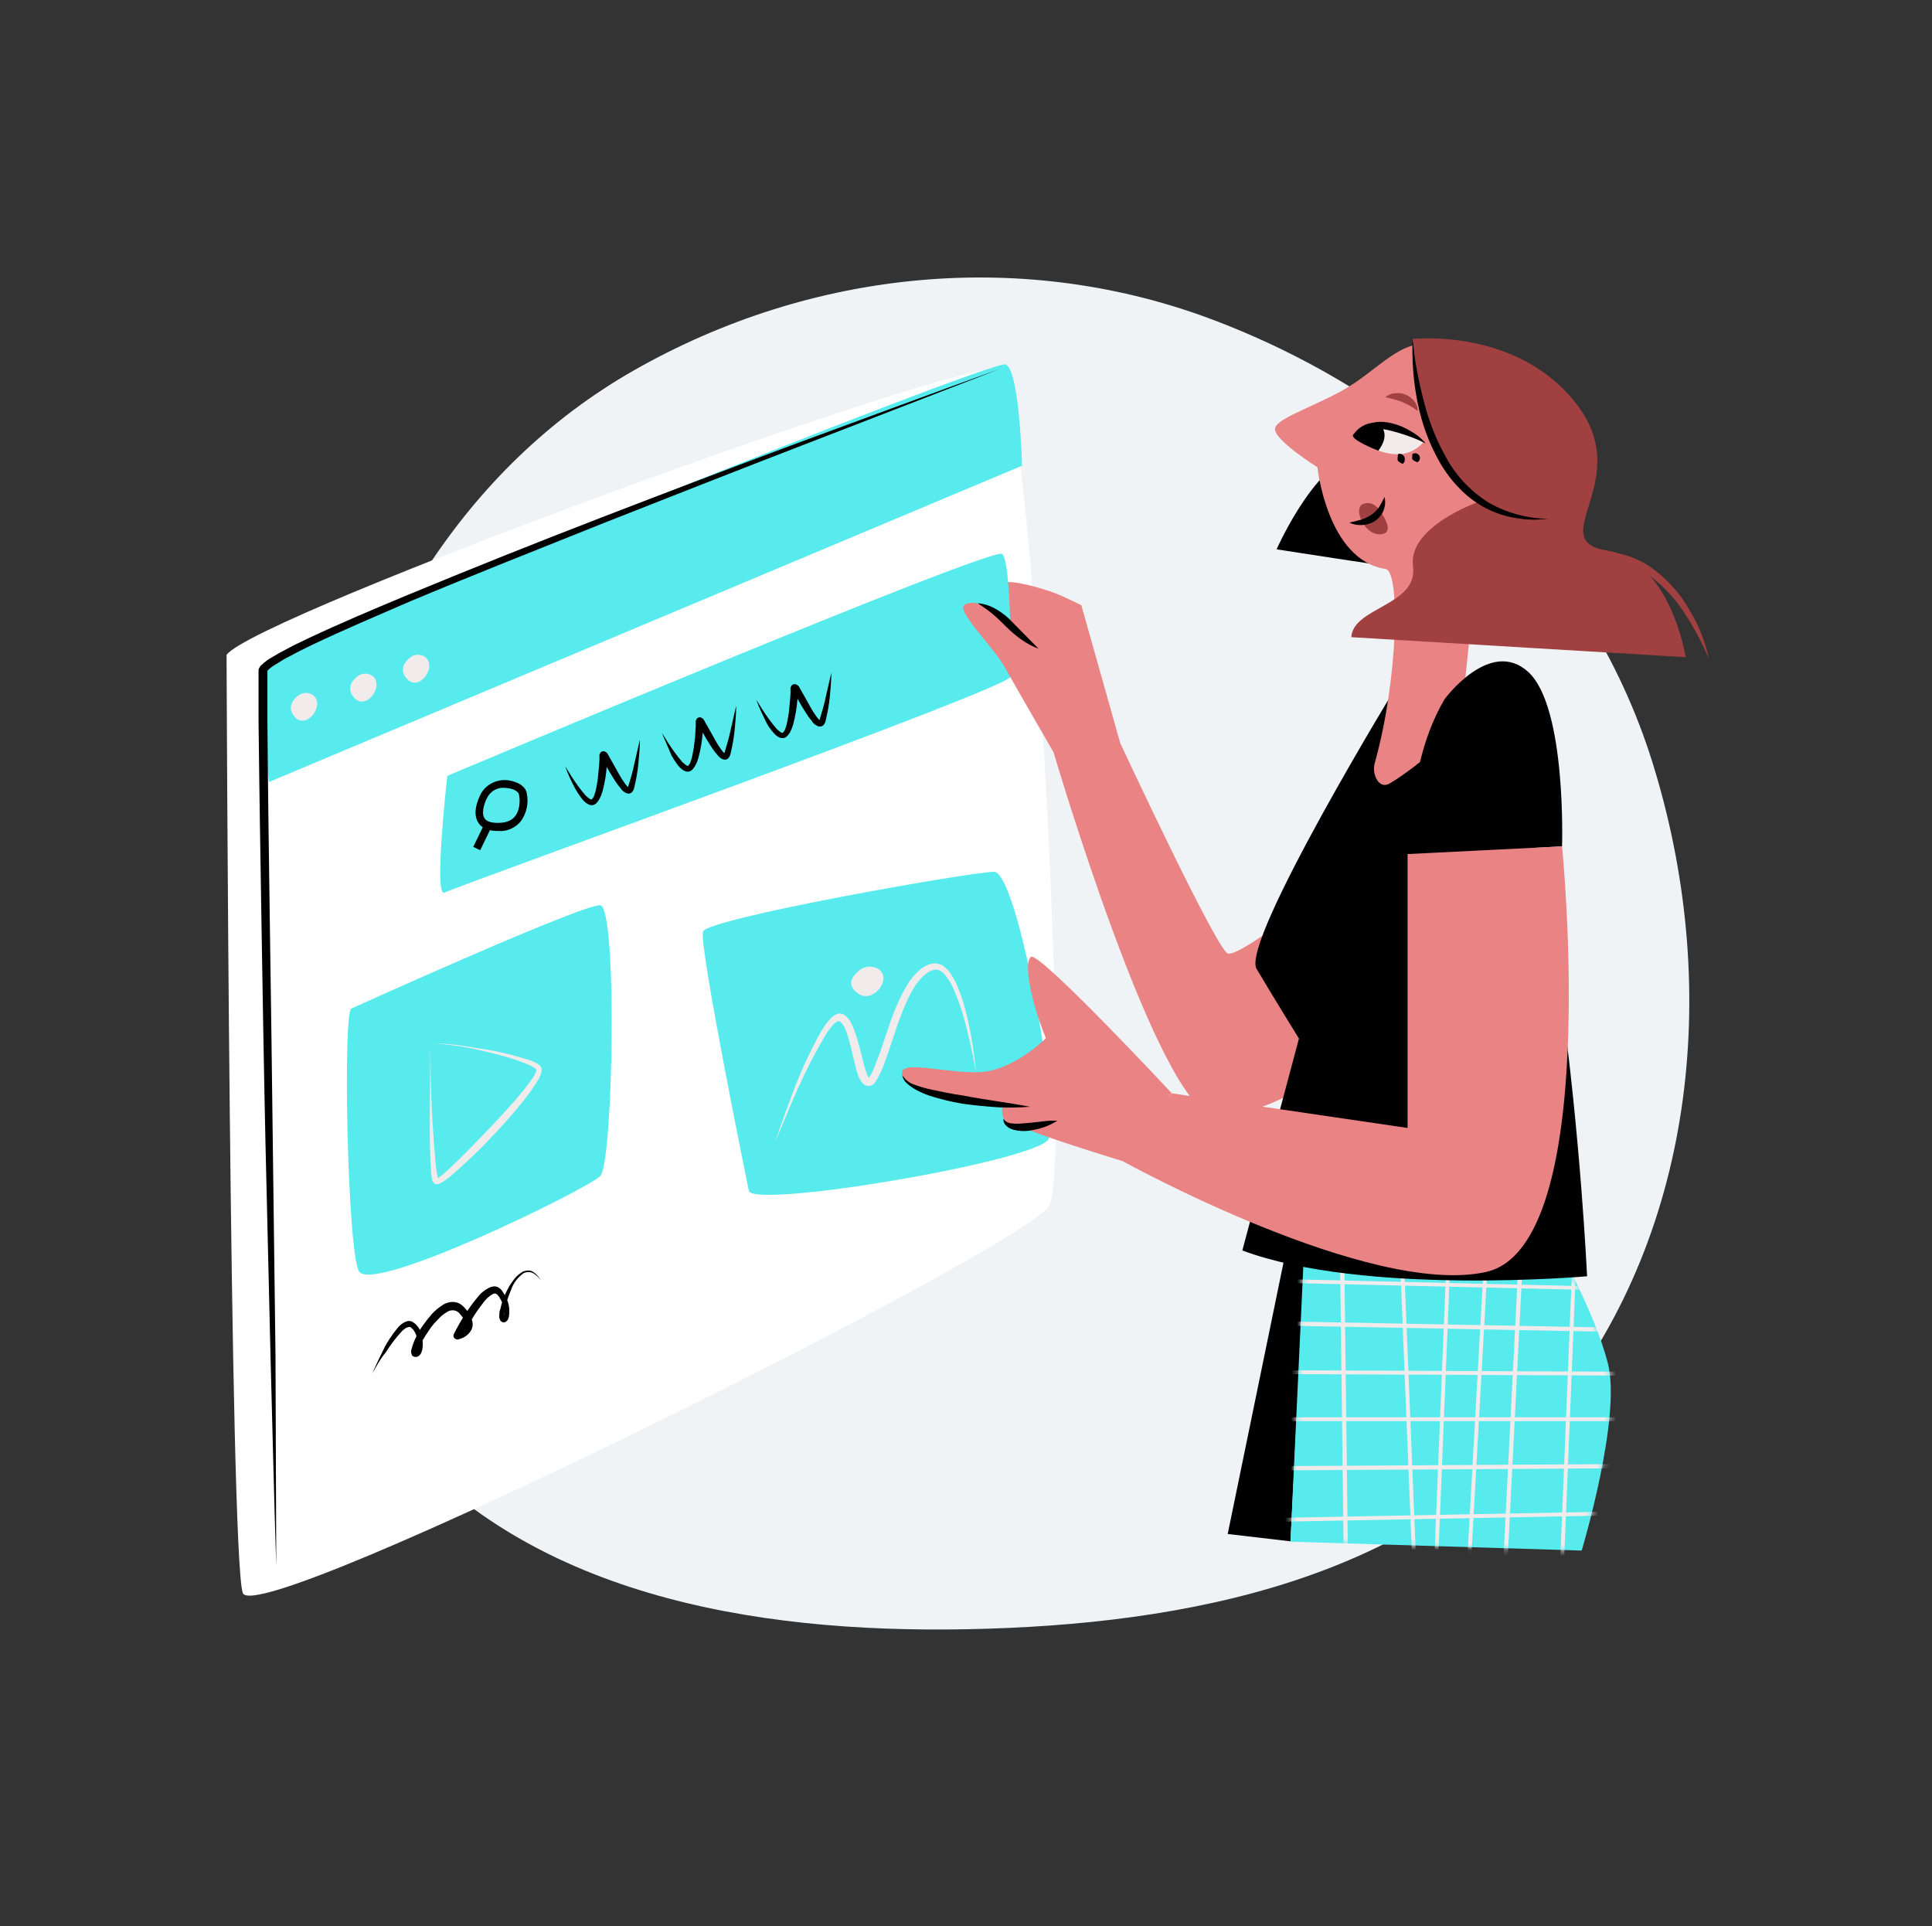 <?xml version="1.0" encoding="UTF-8"?> <svg xmlns="http://www.w3.org/2000/svg" width="321" height="320" viewBox="0 0 321 320" fill="none"><rect x="0" y="0" width="321" height="320" fill="#333333" stroke="none"/><path fill-rule="evenodd" clip-rule="evenodd" d="M274.541 126.626C285.858 162.836 282.072 203.854 258.543 233.614C235.779 262.408 197.357 269.965 160.658 270.669C124.998 271.353 87.163 264.937 64.574 237.335C42.488 210.346 44.719 172.59 52.594 138.617C59.99 106.708 76.865 77.742 105.325 61.53C134.953 44.652 170.388 41.141 202.213 53.384C235.905 66.345 263.772 92.171 274.541 126.626Z" fill="#F0F3F6"></path><path d="M37.645 108.8C37.645 108.8 38.157 258.24 40.334 264.64C42.51 271.04 170.638 207.168 174.35 200.256C178.062 193.344 171.726 63.552 165.838 61.44C159.95 59.328 42.19 102.336 37.645 108.8Z" fill="white"></path><path d="M169.805 77.376L44.685 129.92C44.685 129.92 42.701 113.472 43.533 110.72C44.365 107.968 164.685 59.712 167.053 60.544C169.421 61.376 169.805 77.376 169.805 77.376Z" fill="#57EBEE"></path><path d="M51.981 115.456C51.213 114.944 50.125 115.008 49.421 115.648C48.525 116.416 47.629 117.696 49.101 119.232C51.085 121.152 54.093 116.992 51.981 115.456Z" fill="#F2EBEB"></path><path d="M61.837 112.255C61.069 111.743 59.981 111.807 59.277 112.447C58.381 113.215 57.485 114.495 58.957 116.031C60.941 118.015 63.949 113.855 61.837 112.255Z" fill="#F2EBEB"></path><path d="M70.605 109.12C69.837 108.608 68.749 108.672 68.045 109.312C67.149 110.08 66.253 111.36 67.725 112.896C69.709 114.88 72.717 110.72 70.605 109.12Z" fill="#F2EBEB"></path><path d="M58.381 167.552C58.381 167.552 96.845 150.144 99.725 150.4C102.605 150.656 101.901 193.216 99.725 195.392C97.549 197.568 61.517 215.232 59.597 211.136C57.677 207.04 56.973 168.064 58.381 167.552Z" fill="#57EBEE"></path><path d="M61.837 228.224C62.413 226.88 63.053 225.536 63.693 224.256C64.333 222.912 65.165 221.696 66.125 220.544C66.381 220.224 66.701 219.968 67.021 219.776C67.213 219.648 67.405 219.584 67.597 219.52C67.725 219.456 67.853 219.456 67.981 219.456C68.109 219.456 68.237 219.52 68.365 219.52C69.133 219.904 69.709 220.608 69.965 221.44C70.221 222.208 70.285 223.04 70.221 223.808C70.221 224 70.157 224.256 70.093 224.448C70.029 224.704 69.901 224.96 69.709 225.152C69.645 225.216 69.581 225.28 69.453 225.344C69.197 225.472 68.941 225.472 68.685 225.344C68.621 225.344 68.621 225.28 68.557 225.28C68.493 225.216 68.429 225.152 68.429 225.088C68.365 224.896 68.301 224.768 68.301 224.576C68.301 224.448 68.301 224.32 68.365 224.192C68.557 223.424 68.813 222.72 69.197 222.016C69.517 221.312 69.901 220.672 70.349 220.096C70.797 219.456 71.245 218.88 71.757 218.304C72.269 217.728 72.909 217.216 73.613 216.768C73.997 216.512 74.445 216.384 74.829 216.32C75.341 216.256 75.789 216.32 76.237 216.512C76.621 216.704 77.005 217.024 77.261 217.344L77.645 217.792C77.773 217.92 77.901 218.112 77.965 218.304C78.221 218.688 78.349 219.072 78.477 219.52C78.605 220.032 78.541 220.544 78.285 220.992C78.029 221.44 77.709 221.76 77.325 222.016C76.941 222.272 76.557 222.4 76.109 222.528C75.789 222.592 75.405 222.336 75.341 222.016C75.341 221.888 75.341 221.76 75.405 221.632C76.493 219.456 77.773 217.408 79.373 215.488C79.757 214.976 80.269 214.528 80.781 214.208C81.101 214.016 81.421 213.824 81.805 213.76C82.253 213.632 82.701 213.76 83.085 214.08L83.341 214.336C83.405 214.4 83.469 214.464 83.469 214.528C83.469 214.592 83.661 214.784 83.725 214.912C83.917 215.168 84.045 215.488 84.173 215.744C84.429 216.32 84.621 217.024 84.621 217.664C84.621 217.984 84.621 218.368 84.557 218.688C84.557 218.752 84.493 218.88 84.493 218.944C84.429 219.072 84.429 219.136 84.365 219.264C84.301 219.392 84.173 219.456 84.045 219.584C83.853 219.712 83.661 219.712 83.469 219.648C83.405 219.648 83.341 219.584 83.277 219.52C83.213 219.456 83.149 219.456 83.149 219.392C83.085 219.328 83.085 219.264 83.021 219.136C83.021 219.072 83.021 219.008 82.957 218.944C82.957 218.752 82.957 218.56 82.957 218.368C82.957 218.048 83.021 217.728 83.149 217.408C83.405 216.192 83.853 215.104 84.429 214.016C84.685 213.504 85.069 212.992 85.453 212.48C85.837 211.968 86.349 211.584 86.861 211.264C87.181 211.136 87.501 211.072 87.821 211.072C88.141 211.072 88.461 211.2 88.717 211.392C89.229 211.776 89.613 212.224 89.869 212.736C89.549 212.224 89.101 211.84 88.589 211.52C88.077 211.264 87.501 211.264 86.989 211.52C86.029 212.224 85.325 213.12 84.941 214.208C84.493 215.296 84.109 216.384 83.853 217.536C83.789 217.792 83.789 218.112 83.725 218.368C83.725 218.496 83.725 218.624 83.725 218.688C83.725 218.688 83.725 218.688 83.725 218.752C83.661 218.752 83.597 218.752 83.597 218.752C83.597 218.688 83.661 218.688 83.661 218.624C83.661 218.56 83.661 218.496 83.725 218.496C83.789 218.24 83.789 217.984 83.789 217.728C83.725 217.216 83.597 216.704 83.341 216.192C83.213 215.936 83.085 215.744 82.957 215.488C82.893 215.36 82.765 215.296 82.701 215.168L82.573 215.04L82.445 214.976C82.317 214.912 82.189 214.848 82.061 214.912C81.869 214.976 81.677 215.104 81.485 215.232C81.037 215.552 80.653 215.936 80.333 216.384C79.629 217.28 78.925 218.24 78.349 219.264C77.709 220.288 77.133 221.312 76.621 222.336L75.917 221.44C76.429 221.312 76.941 220.992 77.261 220.544C77.453 220.032 77.325 219.52 77.005 219.072C76.941 218.944 76.813 218.816 76.749 218.688L76.429 218.304C76.237 218.048 76.045 217.92 75.789 217.792C75.277 217.6 74.701 217.664 74.253 217.984C73.677 218.304 73.165 218.752 72.717 219.264C72.205 219.776 71.757 220.288 71.373 220.864C70.989 221.44 70.605 222.016 70.221 222.656C69.901 223.232 69.645 223.872 69.453 224.512C69.453 224.576 69.453 224.64 69.453 224.704C69.453 224.768 69.453 224.768 69.389 224.704L69.325 224.64C69.325 224.64 69.261 224.64 69.197 224.64C69.133 224.64 69.069 224.64 69.069 224.704C69.133 224.64 69.197 224.512 69.197 224.448C69.261 224.32 69.261 224.128 69.325 224C69.453 223.36 69.389 222.656 69.197 222.016C69.133 221.696 69.005 221.44 68.813 221.12C68.749 220.992 68.621 220.864 68.493 220.736C68.429 220.672 68.301 220.544 68.173 220.48C68.045 220.416 67.725 220.48 67.469 220.608C67.213 220.8 66.893 220.992 66.701 221.248C65.741 222.272 64.845 223.488 64.077 224.704C63.245 225.664 62.541 226.944 61.837 228.224Z" fill="#000001"></path><path d="M71.501 173.568C71.501 179.2 71.693 184.768 72.141 190.4C72.269 191.808 72.333 193.216 72.525 194.56C72.589 194.88 72.653 195.264 72.717 195.584L72.781 195.84L72.845 196.032C72.845 196.032 72.845 195.968 72.781 195.968C72.717 195.904 72.717 195.904 72.653 195.904H72.525C72.461 195.904 72.525 195.904 72.589 195.84C73.165 195.456 73.677 195.072 74.125 194.624C75.149 193.728 76.173 192.704 77.133 191.744C78.093 190.784 79.117 189.76 80.077 188.736C81.997 186.752 83.917 184.704 85.773 182.592C86.669 181.504 87.565 180.48 88.333 179.328C88.525 179.072 88.717 178.752 88.845 178.496C88.973 178.24 89.101 177.984 89.101 177.728C89.101 177.728 89.037 177.6 88.973 177.536C88.845 177.408 88.717 177.344 88.589 177.28C88.333 177.088 88.013 176.96 87.693 176.832C86.413 176.32 85.069 175.808 83.789 175.488C82.445 175.104 81.101 174.784 79.693 174.464C78.285 174.144 76.941 173.888 75.533 173.696C74.829 173.632 74.125 173.504 73.421 173.44C73.037 173.44 72.717 173.376 72.397 173.376C72.205 173.376 72.077 173.376 71.885 173.376C71.757 173.376 71.565 173.376 71.501 173.568ZM71.501 173.568C71.565 173.376 71.757 173.376 71.949 173.376C72.141 173.376 72.269 173.312 72.461 173.376C72.845 173.376 73.165 173.376 73.485 173.376C74.189 173.44 74.893 173.504 75.597 173.568C77.005 173.76 78.349 173.952 79.757 174.208C82.573 174.592 85.325 175.296 88.013 176.128C88.333 176.256 88.717 176.384 89.037 176.576C89.229 176.64 89.357 176.768 89.549 176.896C89.741 177.024 89.933 177.28 89.997 177.536C89.997 177.792 89.997 177.984 89.933 178.24C89.869 178.432 89.805 178.624 89.741 178.752C89.613 179.072 89.421 179.392 89.229 179.712C88.461 180.928 87.629 182.08 86.733 183.168C84.941 185.408 83.085 187.456 81.101 189.504C79.181 191.552 77.069 193.472 74.957 195.328C74.381 195.84 73.805 196.224 73.101 196.608C72.973 196.672 72.845 196.736 72.653 196.736C72.589 196.736 72.525 196.736 72.397 196.736C72.333 196.736 72.205 196.672 72.141 196.608C72.077 196.544 72.013 196.416 71.949 196.352C71.885 196.224 71.885 196.16 71.821 196.032L71.757 195.712C71.693 195.328 71.629 195.008 71.629 194.624C71.501 193.216 71.501 191.808 71.437 190.4C71.373 187.584 71.437 184.768 71.437 181.952L71.501 173.568Z" fill="#F2EBEB"></path><path d="M45.901 260.224C45.517 248.512 45.261 236.8 44.941 225.088L44.109 189.952C43.853 178.24 43.661 166.528 43.469 154.816C43.277 143.104 43.085 131.392 42.957 119.68V115.264C42.957 114.56 42.957 113.792 42.957 113.024V111.872V111.36C42.957 111.296 42.957 111.168 43.021 111.104C43.021 111.04 43.085 110.911 43.149 110.847C43.213 110.719 43.277 110.591 43.405 110.527C43.981 109.951 44.621 109.503 45.325 109.119C45.965 108.736 46.605 108.352 47.245 108.032C48.525 107.327 49.869 106.687 51.213 106.047C56.525 103.551 61.965 101.247 67.341 99.007C78.157 94.528 89.037 90.175 99.981 85.951C110.925 81.728 121.869 77.567 132.877 73.472C143.885 69.439 154.829 65.344 165.901 61.376L133.133 74.047C122.189 78.272 111.309 82.559 100.429 86.847C89.549 91.2 78.669 95.487 67.853 100.031C62.541 102.335 57.101 104.639 51.853 107.135C50.509 107.775 49.229 108.416 47.949 109.119C47.309 109.439 46.669 109.823 46.093 110.207C45.517 110.527 44.941 110.911 44.493 111.36C44.493 111.424 44.429 111.424 44.429 111.487V112V113.087C44.429 113.792 44.429 114.56 44.429 115.264V119.68C44.621 143.104 45.069 166.528 45.325 189.952L45.773 225.088L45.901 260.224Z" fill="#000001"></path><path d="M124.43 197.888C124.43 197.888 116.046 156.928 116.814 154.752C117.582 152.576 161.102 144.896 165.134 144.832C169.166 144.768 176.27 185.6 174.222 189.248C172.174 192.896 125.838 200.768 124.43 197.888Z" fill="#57EBEE"></path><path d="M128.781 189.76C129.805 186.624 130.957 183.552 132.109 180.48C133.325 177.408 134.733 174.4 136.333 171.52C136.781 170.752 137.229 170.112 137.805 169.408C138.125 169.024 138.509 168.704 138.957 168.512C139.085 168.448 139.277 168.384 139.405 168.384C139.597 168.384 139.725 168.384 139.917 168.448C140.045 168.512 140.173 168.512 140.301 168.64C140.429 168.704 140.557 168.768 140.621 168.896C141.005 169.216 141.261 169.6 141.453 170.048C141.645 170.432 141.837 170.816 141.965 171.264C142.285 172.032 142.477 172.864 142.733 173.696C143.181 175.296 143.501 176.96 144.013 178.368C144.077 178.56 144.141 178.688 144.269 178.88C144.269 178.944 144.333 179.008 144.397 179.072L144.461 179.136C144.461 179.136 144.461 179.136 144.397 179.136H144.333H144.269C144.333 179.072 144.461 178.944 144.525 178.816C144.717 178.496 144.909 178.176 145.037 177.856C145.229 177.472 145.357 177.152 145.485 176.768C146.701 173.76 147.533 170.56 148.813 167.488C149.453 165.888 150.221 164.416 151.117 163.008C151.629 162.304 152.205 161.664 152.845 161.088C153.165 160.832 153.549 160.576 153.997 160.384C154.189 160.256 154.445 160.192 154.637 160.128L155.021 160.064H155.405C155.533 160.064 155.661 160.064 155.789 160.128C155.917 160.192 156.045 160.192 156.173 160.192C156.429 160.256 156.621 160.384 156.813 160.576C157.005 160.704 157.197 160.832 157.325 161.024C157.517 161.152 157.645 161.344 157.773 161.536C158.285 162.24 158.733 163.008 159.053 163.776C159.693 165.312 160.205 166.912 160.589 168.512C161.357 171.712 161.869 174.976 162.189 178.24C161.613 174.976 160.909 171.776 160.013 168.64C159.565 167.104 158.989 165.568 158.349 164.096C158.029 163.392 157.581 162.688 157.133 162.112C156.685 161.536 156.045 161.024 155.469 161.088H155.213L155.021 161.152C154.829 161.216 154.701 161.28 154.509 161.344C154.189 161.536 153.869 161.728 153.613 161.984C153.037 162.496 152.525 163.072 152.077 163.712C151.245 165.056 150.541 166.528 149.965 168C148.749 171.008 147.917 174.208 146.701 177.28C146.573 177.664 146.381 178.048 146.189 178.432C145.997 178.816 145.805 179.2 145.549 179.584C145.421 179.84 145.229 180.032 144.973 180.224C144.909 180.288 144.845 180.288 144.717 180.352C144.589 180.416 144.461 180.416 144.333 180.416C144.205 180.416 144.077 180.416 143.949 180.352L143.757 180.288C143.693 180.288 143.693 180.224 143.629 180.224C143.565 180.16 143.501 180.096 143.373 180.032L143.245 179.84C143.181 179.712 143.053 179.648 142.989 179.52C142.861 179.328 142.797 179.072 142.669 178.88C142.349 178.112 142.157 177.28 141.965 176.448L141.389 174.08C141.197 173.312 141.005 172.48 140.749 171.776C140.621 171.392 140.493 171.072 140.301 170.688C140.173 170.368 139.981 170.112 139.725 169.856C139.661 169.792 139.597 169.792 139.597 169.728C139.533 169.664 139.469 169.664 139.469 169.664C139.405 169.664 139.405 169.664 139.341 169.664C139.277 169.664 139.277 169.664 139.213 169.664C138.893 169.792 138.637 169.984 138.445 170.24C137.933 170.816 137.421 171.456 137.037 172.16C135.373 174.976 133.901 177.856 132.557 180.864C131.277 183.68 130.061 186.752 128.781 189.76Z" fill="#F2EBEB"></path><path d="M145.805 160.896C144.781 160.384 143.565 160.512 142.669 161.28C141.645 162.176 140.557 163.584 142.477 164.992C145.037 166.976 148.493 162.432 145.805 160.896Z" fill="#F2EBEB"></path><path d="M183.373 123.456C183.373 123.456 180.493 103.936 179.661 101.44C178.829 98.944 169.357 96.576 167.629 96.704C165.901 96.832 154.061 99.968 154.381 100.736C154.701 101.504 159.949 100.992 159.949 100.992C159.949 100.992 155.277 105.024 156.301 105.536C158.413 106.688 160.269 104.64 164.429 103.68C164.429 103.68 159.181 107.904 160.141 108.416C162.701 109.824 164.301 106.56 166.605 105.088C170.381 102.656 183.373 123.456 183.373 123.456Z" fill="#EA8383"></path><path d="M74.317 128.896C74.317 128.896 165.069 90.624 166.541 92.032C168.013 93.44 167.949 110.464 167.949 112.384C167.949 114.304 75.725 147.264 73.869 148.288C72.013 149.312 74.317 128.896 74.317 128.896Z" fill="#57EBEE"></path><path d="M175.054 124.991C175.054 124.991 168.398 113.471 166.862 110.719C165.326 107.967 160.014 102.591 160.014 100.927C160.014 100.031 163.278 98.879 167.694 103.999C167.694 103.999 173.902 98.047 174.222 98.175C176.078 98.879 177.87 99.647 179.662 100.543L186.126 123.455C186.126 123.455 202.062 157.631 203.982 158.399C205.902 159.167 220.174 147.647 220.174 147.647L223.054 176.383C223.054 176.383 211.15 185.663 201.934 185.343C192.718 185.023 175.054 124.991 175.054 124.991Z" fill="#EA8383"></path><path d="M162.445 100.224C163.533 100.288 164.621 100.672 165.581 101.248C166.541 101.824 167.373 102.464 168.141 103.296L172.557 107.776C171.533 107.392 170.573 106.88 169.677 106.24C168.781 105.6 167.949 104.896 167.181 104.128C166.413 103.36 165.709 102.656 164.941 102.016C164.173 101.376 163.341 100.8 162.445 100.224Z" fill="#000001"></path><path d="M203.981 254.848L213.325 209.408H216.781L214.413 256.064L203.981 254.848Z" fill="#000001"></path><path d="M258.445 206.656C258.445 206.656 264.845 217.536 267.149 226.496C269.453 235.456 262.797 257.6 262.797 257.6L214.413 256.128L216.717 206.656H258.445Z" fill="#57EBEE"></path><mask id="mask0_4157_206" style="mask-type:luminance" maskUnits="userSpaceOnUse" x="214" y="206" width="54" height="52"><path d="M258.445 206.656C258.445 206.656 264.845 217.536 267.149 226.496C269.453 235.456 262.797 257.6 262.797 257.6L214.413 256.128L216.717 206.656H258.445Z" fill="white"></path></mask><g mask="url(#mask0_4157_206)"><path d="M258.957 274.303C258.765 274.303 258.637 274.111 258.637 273.983L263.053 165.183C263.053 164.991 263.245 164.863 263.373 164.863C263.565 164.863 263.693 165.055 263.693 165.183L259.277 273.983C259.277 274.175 259.149 274.303 258.957 274.303Z" fill="#F2EBEB"></path><path d="M249.357 274.303C249.165 274.303 249.037 274.111 249.037 273.983L254.541 165.183C254.541 164.991 254.669 164.863 254.861 164.863C254.861 164.863 254.861 164.863 254.925 164.863C255.117 164.863 255.245 165.055 255.245 165.183L249.741 273.983C249.677 274.175 249.549 274.367 249.357 274.303Z" fill="#F2EBEB"></path><path d="M243.277 274.304C243.085 274.304 242.957 274.112 242.957 273.92L249.037 165.12C249.037 164.928 249.165 164.8 249.357 164.8C249.549 164.8 249.677 164.992 249.677 165.184L243.597 273.984C243.597 274.176 243.469 274.368 243.277 274.304Z" fill="#F2EBEB"></path><path d="M238.029 274.303C237.837 274.303 237.709 274.111 237.709 273.983L242.125 165.183C242.125 164.991 242.317 164.863 242.445 164.863C242.637 164.863 242.765 165.055 242.765 165.183L238.349 273.983C238.349 274.175 238.221 274.303 238.029 274.303Z" fill="#F2EBEB"></path><path d="M169.037 253.631C168.845 253.631 168.717 253.503 168.717 253.311C168.717 253.119 168.845 252.991 169.037 252.991L348.173 249.599C348.365 249.599 348.493 249.727 348.493 249.919C348.493 250.111 348.365 250.239 348.173 250.239L169.037 253.631Z" fill="#F2EBEB"></path><path d="M169.037 244.543C168.845 244.543 168.717 244.351 168.717 244.159C168.717 244.031 168.845 243.903 169.037 243.839L347.853 242.751C348.045 242.751 348.237 242.879 348.237 243.071C348.237 243.263 348.109 243.455 347.917 243.455H347.853L169.037 244.543Z" fill="#F2EBEB"></path><path d="M347.853 236.096H169.037C168.845 236.096 168.717 235.968 168.717 235.776C168.717 235.584 168.845 235.456 169.037 235.456H347.853C348.045 235.456 348.173 235.584 348.173 235.776C348.173 235.968 348.045 236.096 347.853 236.096Z" fill="#F2EBEB"></path><path d="M347.917 228.864L169.037 228.096C168.845 228.032 168.781 227.84 168.845 227.648C168.909 227.52 168.973 227.456 169.037 227.456L347.917 228.224C348.109 228.224 348.237 228.352 348.237 228.544C348.301 228.8 348.109 228.928 347.917 228.864C347.917 228.928 347.917 228.928 347.917 228.864Z" fill="#F2EBEB"></path><path d="M347.853 222.784L169.037 219.392C168.845 219.392 168.717 219.2 168.717 219.008C168.717 218.88 168.845 218.752 169.037 218.688L347.853 222.08C348.045 222.08 348.173 222.208 348.173 222.4C348.173 222.656 348.045 222.784 347.853 222.784Z" fill="#F2EBEB"></path><path d="M347.853 216.256L169.037 212.096C168.845 212.096 168.717 211.904 168.717 211.776C168.717 211.584 168.909 211.456 169.037 211.456L347.853 215.68C348.045 215.68 348.237 215.808 348.237 216C348.237 216.192 348.109 216.384 347.917 216.384C347.917 216.256 347.853 216.256 347.853 216.256Z" fill="#F2EBEB"></path><path d="M347.853 212.096L169.037 207.424C168.845 207.424 168.717 207.232 168.717 207.104C168.717 206.912 168.909 206.784 169.037 206.784L347.853 211.456C348.045 211.456 348.173 211.648 348.173 211.84C348.109 211.968 347.981 212.096 347.853 212.096Z" fill="#F2EBEB"></path><path d="M347.853 206.783L169.037 203.391C168.845 203.391 168.717 203.263 168.717 203.071C168.717 202.879 168.845 202.751 169.037 202.751L347.853 206.143C348.045 206.143 348.173 206.271 348.173 206.463C348.173 206.655 348.045 206.783 347.853 206.783Z" fill="#F2EBEB"></path><path d="M235.725 278.527C235.533 278.527 235.405 278.399 235.405 278.207L230.989 169.215C230.989 169.023 231.117 168.895 231.309 168.895C231.501 168.895 231.629 169.023 231.629 169.215L236.045 278.207C236.045 278.399 235.917 278.527 235.725 278.527Z" fill="#F2EBEB"></path><path d="M223.82 278.527C223.628 278.527 223.5 278.399 223.5 278.207L222.156 169.407C222.156 169.215 222.284 169.023 222.476 169.023C222.668 169.023 222.86 169.151 222.86 169.343V169.407L224.204 278.207C224.204 278.399 224.012 278.527 223.82 278.527Z" fill="#F2EBEB"></path></g><path d="M206.413 207.744C226.637 215.296 263.693 212.032 263.693 212.032C263.693 212.032 259.341 118.208 240.973 114.176C237.581 113.408 237.773 107.264 232.461 113.28C232.461 113.28 206.093 156.416 208.781 160.96C211.469 165.504 215.821 172.544 215.821 172.544L206.413 207.744Z" fill="#000001"></path><path d="M236.365 94.912C231.053 94.208 212.109 91.264 212.109 91.264C212.109 91.264 219.469 74.432 227.597 75.136C235.725 75.84 236.365 94.912 236.365 94.912Z" fill="#000001"></path><path d="M230.861 130.176C229.133 131.2 227.853 128.64 228.429 126.72C232.333 112.704 232.653 94.912 230.221 94.528C220.493 93.056 218.893 77.632 218.893 77.632C218.893 77.632 211.533 73.024 211.853 71.168C212.173 69.312 219.405 67.264 224.589 63.936C229.773 60.608 233.933 55.424 238.797 57.792C243.661 60.16 236.045 65.408 238.157 72.128C239.437 76.224 243.981 77.12 243.981 77.12C243.981 77.12 246.349 71.36 251.469 77.12C256.589 82.88 245.197 87.168 245.453 88.896C246.029 92.48 242.829 115.328 242.957 119.744C243.021 120.576 235.981 127.168 230.861 130.176Z" fill="#EA8383"></path><path d="M236.429 73.536C236.429 73.536 229.517 67.776 224.781 72.512C224.845 72.512 232.077 78.4 236.429 73.536Z" fill="#F2EBEB"></path><path d="M236.877 73.664C234.957 72.704 232.909 72 230.797 71.488C229.773 71.232 228.749 71.168 227.725 71.296C226.637 71.424 225.677 71.744 224.781 72.384C225.357 71.36 226.381 70.592 227.533 70.336C228.109 70.208 228.685 70.08 229.325 70.08C229.901 70.08 230.477 70.144 231.053 70.272C232.205 70.528 233.293 70.976 234.253 71.552C235.213 72.064 236.109 72.768 236.877 73.664Z" fill="#000001"></path><path d="M229.261 70.592C229.261 70.592 231.181 72 229.005 74.88C229.005 74.88 223.885 72.896 224.909 72.128C224.909 72.128 227.533 69.888 229.261 70.592Z" fill="#000001"></path><path d="M235.469 76.8C235.277 76.736 235.149 76.608 234.957 76.544C234.829 76.48 234.765 76.416 234.701 76.352C234.637 76.224 234.573 76.16 234.637 76.032C234.637 75.84 234.637 75.584 234.701 75.392C234.893 75.328 235.149 75.264 235.341 75.328C235.533 75.392 235.661 75.52 235.789 75.648C235.917 75.84 235.917 76.032 235.917 76.224C235.853 76.48 235.725 76.672 235.469 76.8Z" fill="#000001"></path><path d="M233.037 77.056C232.845 76.992 232.653 76.864 232.461 76.736C232.333 76.672 232.269 76.544 232.205 76.416C232.205 76.288 232.205 76.16 232.205 76.096C232.205 75.968 232.269 75.776 232.269 75.456C232.525 75.328 232.781 75.392 232.973 75.52C233.165 75.648 233.293 75.776 233.357 75.968C233.421 76.16 233.421 76.352 233.357 76.544C233.421 76.736 233.229 76.928 233.037 77.056Z" fill="#000001"></path><path d="M229.261 84.864C229.261 84.864 228.301 83.072 226.509 83.712C224.717 84.352 226.637 88.96 229.389 88.768C232.141 88.576 229.261 84.864 229.261 84.864Z" fill="#A04040"></path><path d="M230.03 82.56C230.222 83.264 230.158 84.032 229.902 84.736C229.646 85.44 229.134 86.08 228.494 86.528C227.854 86.976 227.086 87.168 226.318 87.232C225.934 87.232 225.614 87.232 225.23 87.168C224.91 87.104 224.526 86.976 224.206 86.848C224.526 86.72 224.846 86.656 225.23 86.592C225.55 86.464 225.87 86.4 226.19 86.336C226.766 86.144 227.278 85.888 227.79 85.568C228.302 85.248 228.686 84.8 229.07 84.352C229.454 83.712 229.774 83.136 230.03 82.56Z" fill="#000001"></path><path d="M235.533 68.287C234.765 67.647 233.933 67.199 233.037 66.815C232.589 66.623 232.141 66.495 231.693 66.367C231.437 66.303 231.245 66.239 230.989 66.175C230.733 66.111 230.413 66.047 230.157 65.983C230.413 65.791 230.669 65.663 230.925 65.535C231.181 65.407 231.501 65.343 231.757 65.343C232.973 65.151 234.189 65.663 234.957 66.623C235.341 67.071 235.533 67.647 235.533 68.287Z" fill="#A04040"></path><path d="M234.701 56.32C234.701 56.32 235.085 75.008 245.453 83.456C245.453 83.456 233.869 87.552 234.765 94.08C235.661 100.608 224.781 100.864 224.525 105.856L280.077 109.184C280.077 109.184 277.581 93.184 266.957 91.456C256.333 89.728 271.821 79.808 261.901 67.072C251.981 54.336 234.701 56.32 234.701 56.32Z" fill="#A04040"></path><path d="M283.917 109.44C282.829 106.816 281.485 104.32 279.949 101.952C278.413 99.584 276.557 97.536 274.317 95.808C272.141 94.144 269.517 93.056 266.765 92.672C263.949 92.352 261.133 92.608 258.381 93.312C261.005 92.032 263.949 91.52 266.829 91.648C269.773 91.84 272.653 92.928 275.021 94.784C277.325 96.576 279.309 98.816 280.717 101.376C282.253 103.872 283.341 106.624 283.917 109.44Z" fill="#A04040"></path><path d="M234.701 56.32C234.893 58.048 235.085 59.84 235.405 61.504C235.725 63.168 236.109 64.896 236.557 66.624C237.389 69.952 238.669 73.216 240.397 76.224C242.061 79.232 244.493 81.728 247.373 83.52C250.381 85.248 253.837 86.144 257.293 86.208C256.397 86.272 255.501 86.336 254.669 86.336L253.325 86.272L251.981 86.08C250.189 85.824 248.461 85.248 246.861 84.416C245.261 83.584 243.789 82.496 242.509 81.152C241.229 79.872 240.141 78.4 239.245 76.864C237.453 73.728 236.237 70.4 235.533 66.88C234.829 63.424 234.573 59.84 234.701 56.32Z" fill="#000001"></path><path d="M194.637 181.568C194.637 181.568 172.557 157.888 171.277 158.976C169.997 160.064 171.405 166.656 173.773 172.48C173.773 172.48 168.525 177.792 162.893 178.112C157.261 178.432 149.133 175.808 149.901 178.624C150.669 181.44 166.541 184 166.541 184C166.541 184 165.837 187.264 169.869 187.264C169.869 187.264 172.301 188.544 186.701 192.96L194.637 181.568Z" fill="#EA8383"></path><path d="M175.693 186.176C174.989 186.624 174.221 187.008 173.453 187.264C172.685 187.52 171.853 187.712 171.021 187.84C170.189 187.968 169.293 187.904 168.461 187.712C168.013 187.584 167.565 187.392 167.245 187.072C166.861 186.752 166.669 186.304 166.733 185.856C167.181 186.624 167.949 186.624 168.653 186.688C169.421 186.688 170.189 186.624 170.893 186.56L173.261 186.304C174.093 186.176 174.861 186.176 175.693 186.176Z" fill="#000001"></path><path d="M171.149 183.872C169.293 184 167.373 184.064 165.517 183.936C163.661 183.808 161.741 183.616 159.885 183.36C158.029 183.04 156.173 182.592 154.381 182.016C153.485 181.696 152.589 181.312 151.757 180.8C151.373 180.544 150.925 180.224 150.605 179.904C150.221 179.584 150.029 179.136 149.901 178.624C150.413 179.392 151.117 179.968 152.013 180.224C152.845 180.544 153.741 180.8 154.637 180.992C156.429 181.376 158.221 181.76 160.077 182.016C163.725 182.72 167.437 183.168 171.149 183.872Z" fill="#000001"></path><path d="M240.013 116.16C240.013 116.16 247.629 105.792 253.965 111.68C260.301 117.568 259.533 140.608 259.533 140.608L234.509 141.952C234.509 141.952 233.421 127.36 240.013 116.16Z" fill="#000001"></path><path d="M93.901 127.296C94.605 128.448 95.309 129.6 96.077 130.624C96.461 131.136 96.845 131.648 97.293 132.16C97.485 132.352 97.741 132.544 97.997 132.736C98.061 132.8 98.189 132.8 98.253 132.8H98.317C98.317 132.8 98.381 132.8 98.381 132.736C98.573 132.544 98.701 132.288 98.765 132.032C98.893 131.712 98.957 131.456 99.021 131.136C99.149 130.496 99.277 129.856 99.341 129.216C99.405 128.576 99.469 127.936 99.533 127.232L99.597 126.272V125.76V125.44C99.597 125.376 99.597 125.312 99.661 125.248C99.725 124.992 99.981 124.8 100.237 124.8C100.365 124.8 100.429 124.8 100.493 124.864C100.557 124.864 100.621 124.928 100.621 124.928C100.685 124.928 100.685 124.992 100.749 124.992C100.813 125.056 100.941 125.184 101.005 125.312L101.133 125.568L101.389 126.016L101.901 126.912C102.221 127.488 102.541 128.064 102.861 128.64C103.181 129.216 103.501 129.728 103.885 130.24C104.013 130.432 104.205 130.624 104.397 130.816C104.461 130.816 104.461 130.816 104.397 130.816C104.333 130.816 104.333 130.816 104.269 130.88C104.269 130.944 104.333 130.816 104.397 130.624C104.781 129.344 105.165 128.064 105.421 126.784L106.317 122.88C106.317 124.224 106.189 125.568 106.061 126.912C105.933 128.256 105.677 129.6 105.357 130.944C105.293 131.2 105.165 131.392 105.037 131.584C104.909 131.712 104.653 131.84 104.461 131.84C104.269 131.84 104.141 131.776 103.949 131.712C103.565 131.52 103.245 131.2 103.053 130.88C102.605 130.368 102.221 129.792 101.837 129.152C101.453 128.576 101.133 128 100.813 127.424L100.301 126.528L100.045 126.144L99.917 125.952C99.917 125.888 99.853 125.824 99.853 125.888L99.917 125.952C99.981 125.952 99.981 126.016 100.045 126.016C100.109 126.016 100.237 126.08 100.301 126.08C100.557 126.08 100.749 125.888 100.813 125.696C100.813 125.632 100.813 125.632 100.813 125.568C100.813 125.504 100.813 125.632 100.813 125.632V125.888L100.749 126.4L100.813 127.36C100.749 128.064 100.685 128.704 100.557 129.408C100.429 130.112 100.301 130.752 100.109 131.456C99.981 131.776 99.917 132.16 99.725 132.48C99.533 132.864 99.341 133.184 99.021 133.504C98.893 133.568 98.829 133.632 98.701 133.696C98.573 133.76 98.381 133.76 98.253 133.76C97.997 133.76 97.741 133.632 97.549 133.504C97.229 133.312 96.973 133.056 96.717 132.736C96.269 132.16 95.885 131.584 95.565 131.008C94.925 129.792 94.349 128.576 93.901 127.296Z" fill="#000001"></path><path d="M186.637 192.96C186.637 192.96 227.469 215.552 246.861 211.328C266.253 207.104 259.533 140.608 259.533 140.608L233.869 141.888V187.392L194.637 181.632C194.637 181.632 187.469 190.144 186.637 192.96Z" fill="#EA8383"></path><path d="M109.965 121.728C110.669 122.88 111.373 124.032 112.141 125.056C112.525 125.568 112.909 126.08 113.357 126.592C113.549 126.784 113.805 126.976 114.061 127.168C114.125 127.232 114.253 127.232 114.317 127.232C114.317 127.232 114.381 127.232 114.381 127.168C114.573 126.976 114.701 126.72 114.765 126.464C114.893 126.144 114.957 125.888 115.021 125.568C115.149 124.928 115.277 124.288 115.341 123.648C115.405 123.008 115.533 122.368 115.533 121.664L115.597 120.704V120.192V119.808C115.597 119.744 115.597 119.68 115.661 119.616C115.725 119.36 115.981 119.168 116.237 119.168C116.365 119.168 116.429 119.168 116.493 119.232C116.557 119.232 116.621 119.296 116.621 119.296C116.685 119.296 116.685 119.36 116.749 119.36C116.813 119.424 116.941 119.552 117.005 119.68L117.133 119.936L117.389 120.384L117.901 121.28C118.221 121.856 118.541 122.432 118.861 123.008C119.181 123.584 119.501 124.096 119.885 124.608C120.013 124.8 120.205 124.992 120.397 125.184C120.461 125.184 120.461 125.184 120.397 125.184C120.333 125.184 120.333 125.184 120.269 125.248C120.269 125.312 120.333 125.184 120.397 124.992C120.781 123.712 121.165 122.432 121.421 121.152L122.317 117.248C122.317 118.592 122.189 119.936 122.061 121.28C121.933 122.624 121.677 123.968 121.357 125.312C121.293 125.568 121.165 125.76 121.037 125.952C120.909 126.08 120.653 126.208 120.461 126.208C120.269 126.208 120.141 126.144 119.949 126.08C119.565 125.888 119.309 125.568 119.053 125.248C118.605 124.736 118.221 124.16 117.837 123.52C117.453 122.944 117.133 122.368 116.813 121.792L116.301 120.896L116.045 120.512L115.917 120.32C115.853 120.256 115.853 120.192 115.853 120.256L115.917 120.32C115.981 120.32 115.981 120.384 116.045 120.384C116.109 120.384 116.237 120.448 116.301 120.448C116.557 120.448 116.749 120.256 116.813 120.064C116.813 120 116.813 120 116.813 119.936C116.813 119.872 116.813 120 116.813 120V120.256V120.768L116.749 121.792C116.685 122.496 116.621 123.136 116.493 123.84C116.365 124.544 116.237 125.184 116.045 125.888C115.917 126.208 115.853 126.592 115.661 126.912C115.469 127.296 115.277 127.616 114.957 127.936C114.829 128 114.765 128.064 114.637 128.128C114.509 128.192 114.317 128.192 114.189 128.192C113.933 128.192 113.677 128.064 113.485 127.936C113.165 127.744 112.909 127.424 112.653 127.168C112.269 126.656 111.885 126.08 111.565 125.504C111.053 124.224 110.477 123.008 109.965 121.728Z" fill="#000001"></path><path d="M125.646 116.224C126.35 117.376 127.054 118.528 127.822 119.552C128.206 120.064 128.59 120.576 129.038 121.088C129.23 121.28 129.486 121.472 129.742 121.664C129.806 121.728 129.934 121.728 129.998 121.728C129.998 121.728 129.998 121.728 130.062 121.728L130.126 121.664C130.318 121.472 130.446 121.216 130.51 120.96C130.638 120.64 130.702 120.384 130.766 120.064C130.894 119.424 131.022 118.784 131.086 118.144C131.15 117.504 131.214 116.864 131.278 116.16L131.342 115.2V114.688V114.304C131.342 114.24 131.342 114.176 131.406 114.112C131.47 113.856 131.726 113.664 131.982 113.664C132.11 113.664 132.174 113.664 132.302 113.728C132.366 113.728 132.43 113.792 132.43 113.792L132.558 113.856C132.622 113.92 132.75 114.048 132.814 114.176L132.942 114.432L133.198 114.88L133.71 115.776C134.03 116.352 134.35 116.928 134.67 117.504C134.99 118.08 135.31 118.592 135.694 119.104C135.822 119.296 136.014 119.488 136.206 119.68C136.142 119.68 136.142 119.68 136.078 119.744C136.078 119.808 136.142 119.68 136.206 119.488C136.59 118.208 136.974 116.928 137.23 115.648L138.126 111.744C138.126 113.088 137.998 114.432 137.87 115.776C137.742 117.12 137.486 118.464 137.166 119.808C137.102 120.064 136.974 120.256 136.846 120.448C136.718 120.576 136.462 120.704 136.27 120.704C136.078 120.704 135.95 120.704 135.758 120.576C135.374 120.384 135.054 120.128 134.862 119.744C134.414 119.232 134.03 118.656 133.646 118.016C133.262 117.44 132.942 116.864 132.622 116.288L132.11 115.392L131.854 115.008L131.726 114.816C131.726 114.752 131.662 114.688 131.662 114.752L131.726 114.816C131.79 114.816 131.79 114.88 131.854 114.88C131.918 114.88 132.046 114.88 132.11 114.88C132.366 114.88 132.558 114.688 132.622 114.496C132.622 114.432 132.622 114.432 132.622 114.368C132.622 114.304 132.622 114.432 132.622 114.432V114.688L132.558 115.2L132.494 116.224C132.43 116.928 132.366 117.568 132.238 118.272C132.11 118.976 131.982 119.616 131.79 120.32C131.662 120.64 131.598 121.024 131.406 121.344C131.278 121.728 131.022 122.048 130.702 122.368C130.574 122.432 130.51 122.56 130.382 122.56C130.254 122.624 130.062 122.624 129.934 122.624C129.678 122.624 129.422 122.496 129.23 122.368C128.91 122.176 128.654 121.92 128.398 121.6C127.95 121.088 127.566 120.512 127.246 119.872C126.67 118.656 126.094 117.504 125.646 116.224Z" fill="#000001"></path><path d="M80.618 136.607L78.63 140.693L79.781 141.253L81.769 137.167L80.618 136.607Z" fill="#000001"></path><path d="M82.765 138.048H82.381C80.909 137.984 79.885 137.472 79.373 136.512C78.349 134.656 79.821 132.032 79.949 131.776C80.909 130.176 82.765 129.344 84.621 129.664C86.157 129.92 87.309 130.688 87.501 131.712C87.885 133.376 87.501 135.168 86.477 136.512C85.517 137.6 84.173 138.176 82.765 138.048ZM83.789 130.88C82.637 130.816 81.613 131.392 81.037 132.352C80.653 132.992 79.885 134.848 80.461 135.872C80.717 136.384 81.357 136.64 82.381 136.704C83.789 136.768 84.877 136.448 85.517 135.68C86.477 134.528 86.413 132.8 86.221 131.968C86.157 131.584 85.453 131.072 84.429 130.944C84.237 130.944 84.045 130.88 83.789 130.88Z" fill="#000001"></path></svg> 